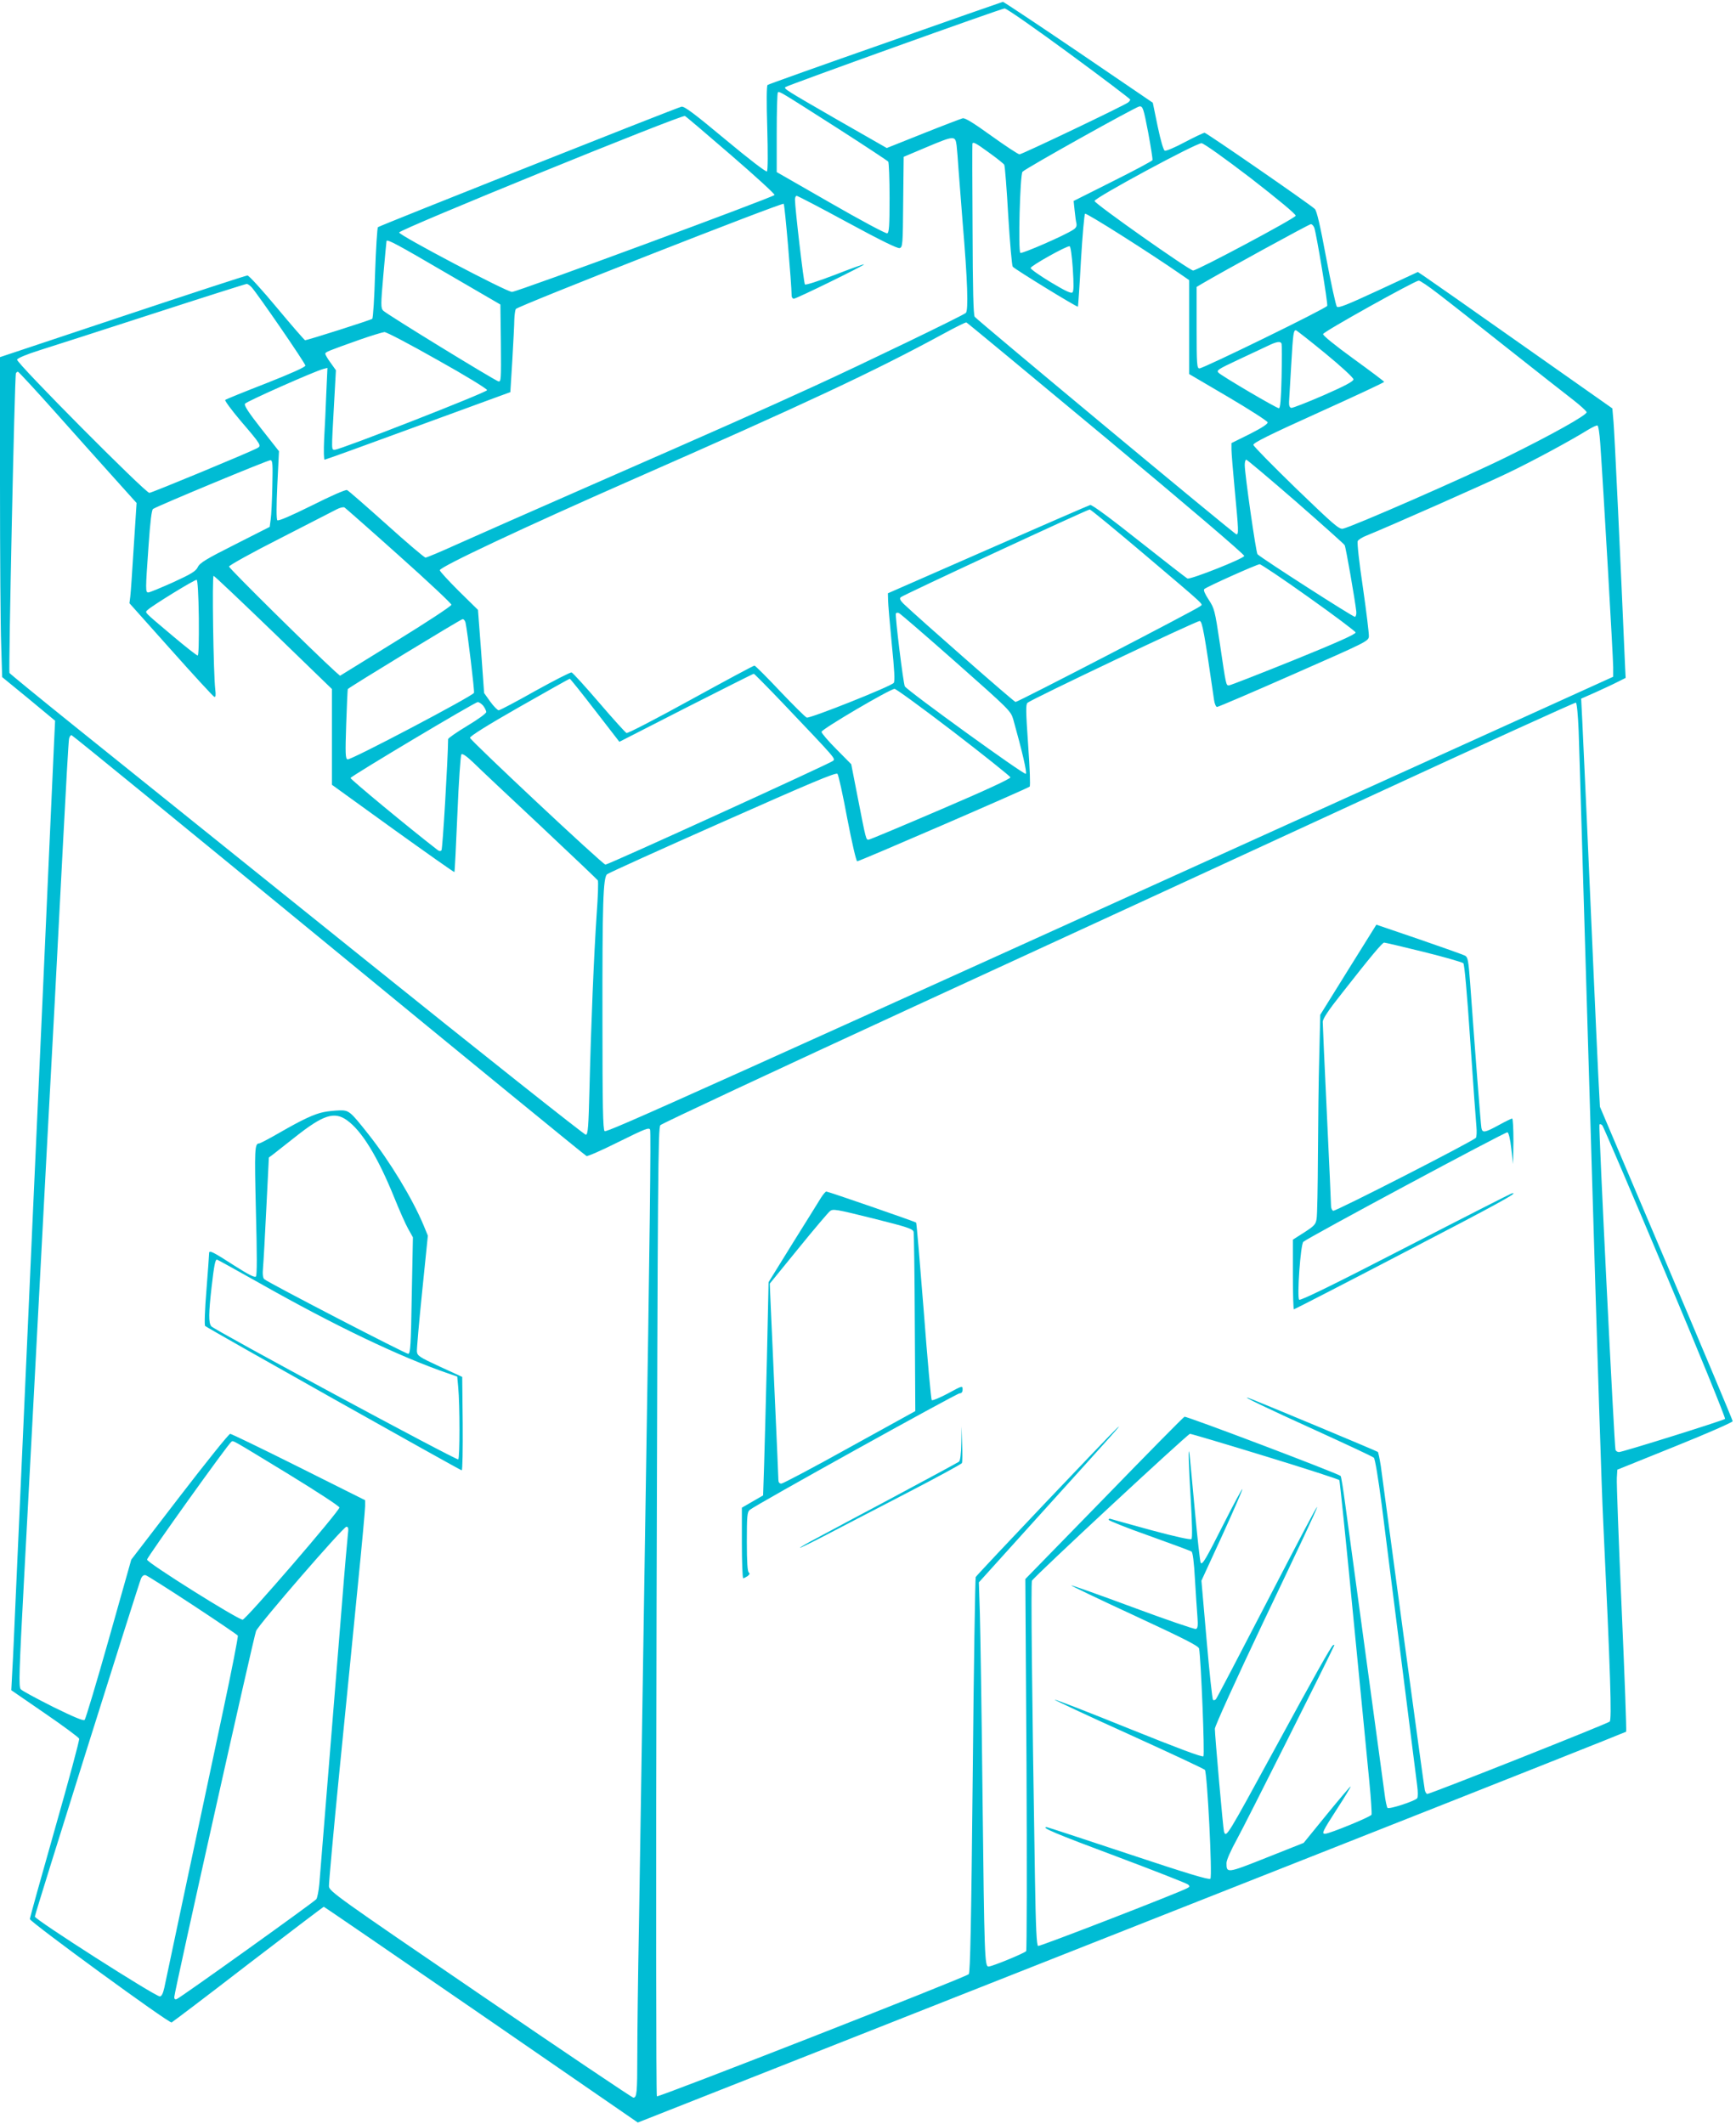 <?xml version="1.0" standalone="no"?>
<!DOCTYPE svg PUBLIC "-//W3C//DTD SVG 20010904//EN"
 "http://www.w3.org/TR/2001/REC-SVG-20010904/DTD/svg10.dtd">
<svg version="1.0" xmlns="http://www.w3.org/2000/svg"
 width="1046pt" height="1280pt" viewBox="0 0 1046 1280"
 preserveAspectRatio="xMidYMid meet">
<g transform="translate(0,1280) scale(0.1,-0.1)"
fill="#00bcd4" stroke="none">
<path d="M5335 12541 c-386 -135 -705 -249 -710 -253 -6 -4 -7 -99 -2 -259 4
-148 4 -256 -2 -262 -5 -5 -107 73 -251 193 -186 155 -247 201 -264 197 -29
-6 -1819 -717 -1829 -726 -4 -5 -12 -128 -17 -276 -4 -147 -12 -271 -17 -276
-7 -7 -389 -129 -405 -129 -3 0 -80 88 -169 195 -89 107 -169 195 -178 195 -9
0 -348 -111 -753 -246 l-738 -246 0 -767 c0 -422 3 -856 7 -964 l6 -197 160
-131 159 -132 -6 -126 c-3 -69 -15 -328 -26 -576 -11 -247 -29 -650 -40 -895
-11 -245 -27 -595 -35 -777 -8 -183 -22 -483 -30 -665 -8 -183 -24 -535 -35
-783 -42 -930 -50 -1124 -65 -1452 -8 -186 -17 -390 -21 -453 l-6 -115 202
-139 c111 -76 204 -145 207 -153 3 -8 -63 -252 -146 -543 -83 -292 -151 -536
-151 -544 0 -17 838 -629 854 -623 6 3 214 160 461 351 248 190 453 346 456
346 3 0 430 -293 949 -650 l943 -650 1206 476 c663 262 2002 791 2975 1175
973 384 1771 701 1774 704 3 3 -9 337 -27 742 -18 406 -31 760 -29 787 l3 50
347 140 c192 77 348 146 348 152 0 6 -180 435 -400 953 l-400 942 -10 192 c-5
106 -19 401 -30 657 -25 575 -57 1289 -66 1472 l-7 138 84 37 c46 21 107 49
134 63 l50 25 -3 60 c-27 632 -64 1419 -70 1482 l-7 82 -550 387 c-302 213
-566 398 -586 411 l-36 24 -239 -111 c-188 -87 -240 -108 -249 -98 -6 7 -35
139 -64 293 -37 199 -57 285 -69 296 -29 28 -653 459 -664 459 -6 0 -59 -25
-118 -56 -59 -32 -114 -55 -122 -52 -8 4 -24 58 -43 148 l-29 141 -448 305
c-246 167 -451 303 -455 303 -5 -1 -323 -112 -708 -248z m1106 -62 c203 -149
369 -275 369 -279 0 -4 -6 -12 -12 -17 -24 -19 -640 -313 -655 -313 -8 0 -84
50 -169 111 -111 80 -160 110 -174 106 -11 -3 -119 -44 -239 -92 l-218 -87
-299 171 c-305 176 -322 186 -312 196 10 10 1302 474 1321 474 11 1 185 -121
388 -270z m-1391 -454 c162 -104 298 -194 302 -199 4 -6 8 -105 8 -219 0 -170
-3 -209 -14 -213 -8 -3 -161 79 -340 182 l-326 187 0 237 c0 130 3 240 7 243
8 9 9 8 363 -218z m1868 -22 c16 -87 28 -162 26 -168 -3 -6 -110 -63 -240
-128 l-235 -118 6 -57 c3 -31 8 -67 11 -79 3 -16 -3 -27 -19 -37 -50 -34 -308
-146 -319 -140 -14 9 -2 474 13 489 21 22 685 393 705 394 20 1 24 -11 52
-156z m-2513 -138 c146 -126 264 -234 262 -240 -4 -12 -1551 -584 -1582 -584
-31 -1 -680 341 -680 358 0 18 1704 712 1722 702 7 -3 132 -110 278 -236z
m1359 58 c3 -27 8 -88 11 -138 4 -49 15 -194 25 -322 30 -355 36 -536 19 -549
-22 -18 -629 -311 -909 -439 -325 -149 -557 -252 -1340 -595 -349 -153 -716
-315 -814 -359 -99 -45 -185 -81 -192 -81 -7 0 -113 90 -236 201 -123 110
-229 203 -237 206 -8 4 -103 -38 -212 -93 -127 -63 -202 -95 -208 -89 -6 6 -6
87 0 213 l10 203 -107 136 c-77 98 -104 140 -98 150 9 14 422 197 473 210 l24
6 -7 -154 c-3 -85 -9 -209 -13 -276 -3 -71 -2 -123 3 -123 5 0 259 92 564 204
l555 203 12 194 c6 107 12 217 12 244 1 28 5 56 9 63 12 18 1605 643 1614 634
7 -7 47 -480 48 -554 0 -10 6 -18 13 -18 14 -1 428 202 423 207 -2 2 -81 -26
-175 -63 -97 -37 -176 -63 -181 -58 -7 8 -60 460 -60 512 0 12 5 22 10 22 6 0
144 -72 306 -160 199 -108 303 -159 315 -155 18 6 19 23 21 278 l3 272 135 57
c171 72 176 72 184 11z m197 -44 c46 -33 87 -66 90 -72 4 -7 15 -145 24 -307
10 -162 22 -300 27 -307 12 -15 388 -246 393 -241 1 1 10 126 18 277 9 151 20
278 25 283 7 7 391 -236 585 -371 l42 -29 0 -283 0 -283 235 -138 c129 -76
236 -145 238 -153 2 -9 -34 -33 -107 -70 l-111 -55 0 -38 c0 -20 9 -131 20
-247 23 -242 24 -265 10 -265 -11 0 -1555 1285 -1577 1311 -8 10 -12 169 -13
524 -2 281 -2 513 -1 518 2 15 20 6 102 -54z m1577 -154 c161 -125 271 -216
269 -225 -2 -15 -591 -329 -618 -330 -22 0 -594 403 -594 419 0 19 615 351
645 348 15 -2 136 -88 298 -212z m381 -297 c13 -37 83 -457 78 -471 -5 -15
-746 -377 -770 -377 -15 0 -17 23 -17 245 l0 246 37 22 c119 70 640 356 651
356 7 1 16 -9 21 -21z m-5234 -271 l330 -192 3 -234 c2 -220 1 -233 -15 -229
-25 7 -674 405 -694 426 -15 16 -15 34 1 217 10 110 18 201 19 203 6 11 67
-22 356 -191z m3779 24 c6 -94 6 -135 -2 -143 -8 -8 -44 9 -132 62 -66 40
-120 78 -120 85 0 13 219 136 235 131 6 -1 14 -62 19 -135z m2204 -153 c59
-45 247 -193 417 -328 171 -135 347 -274 393 -309 45 -35 82 -69 82 -75 0 -18
-207 -134 -485 -271 -241 -119 -931 -421 -984 -431 -23 -4 -57 26 -281 242
-140 136 -256 254 -258 263 -2 12 94 60 393 195 217 98 395 181 395 185 0 3
-84 66 -186 140 -113 82 -184 140 -182 148 3 15 551 320 576 322 8 1 62 -36
120 -81z m-7151 40 c40 -46 323 -457 323 -471 0 -9 -85 -47 -237 -107 -131
-51 -242 -96 -246 -100 -4 -4 38 -61 93 -126 125 -146 127 -150 99 -165 -49
-26 -635 -269 -649 -269 -24 0 -804 785 -797 803 3 9 58 32 134 56 70 22 378
121 683 220 305 99 560 180 566 180 6 1 20 -9 31 -21z m5148 -908 c498 -415
833 -701 832 -710 -2 -16 -323 -143 -342 -136 -6 2 -137 104 -290 225 -171
136 -286 221 -296 218 -8 -2 -286 -123 -617 -268 l-602 -264 1 -40 c0 -22 10
-141 22 -263 16 -157 20 -228 12 -237 -16 -21 -506 -216 -524 -209 -9 3 -81
75 -161 159 -80 85 -149 154 -154 154 -5 1 -177 -92 -383 -205 -207 -114 -380
-204 -388 -201 -7 3 -82 86 -166 184 -84 98 -158 179 -165 181 -7 2 -106 -49
-220 -112 -113 -64 -212 -116 -219 -116 -7 0 -30 23 -51 52 l-37 52 -18 251
-19 250 -115 113 c-63 63 -115 119 -115 126 0 20 513 261 1145 539 1056 464
1469 657 1890 886 72 39 133 70 138 68 4 -1 383 -315 842 -697z m1321 510 c95
-78 169 -146 169 -156 0 -12 -50 -39 -180 -96 -99 -43 -186 -77 -195 -76 -10
3 -14 14 -13 38 1 19 7 118 13 220 11 192 14 210 28 210 4 0 84 -63 178 -140z
m-5350 -39 c165 -92 299 -174 299 -182 0 -13 -882 -358 -917 -359 -22 0 -21
-13 -6 262 l12 217 -32 45 c-18 24 -32 49 -32 54 0 11 16 17 210 86 69 24 135
44 146 45 12 1 156 -75 320 -168z m5086 97 c2 -7 2 -97 0 -200 -3 -135 -8
-188 -16 -188 -15 0 -343 193 -364 214 -14 14 -3 21 114 76 71 33 152 71 179
84 57 28 81 32 87 14z m-7386 -415 c122 -137 281 -315 354 -396 l133 -148 -17
-262 c-9 -144 -18 -280 -21 -302 l-5 -40 250 -280 c137 -154 255 -282 261
-284 9 -3 10 10 6 45 -11 91 -20 684 -10 684 5 0 167 -154 361 -341 l352 -341
0 -288 0 -289 367 -265 c202 -145 369 -263 371 -261 2 1 10 160 18 351 8 194
19 353 24 358 7 7 32 -11 73 -50 34 -34 215 -204 402 -379 187 -176 343 -324
347 -330 4 -6 1 -99 -7 -206 -16 -236 -34 -666 -43 -1044 -6 -237 -9 -280 -22
-283 -8 -1 -621 485 -1361 1080 -741 596 -1518 1220 -1727 1388 -209 168 -382
310 -385 315 -6 18 31 1794 39 1806 3 5 8 9 12 9 4 0 107 -111 228 -247z
m9306 -184 c18 -251 78 -1296 78 -1349 l0 -58 -597 -271 c-5029 -2280 -5468
-2478 -5480 -2467 -10 9 -13 156 -13 662 -1 712 4 867 28 886 8 7 321 149 696
315 525 233 683 300 692 290 6 -6 33 -128 59 -269 28 -145 54 -258 60 -258 14
0 1028 439 1039 450 5 5 1 109 -9 250 -14 204 -15 244 -4 255 25 22 1022 496
1038 493 15 -3 27 -66 86 -475 3 -24 12 -43 18 -43 7 0 215 89 462 198 441
194 450 198 453 227 1 17 -15 149 -36 295 -22 146 -36 272 -31 280 4 8 29 24
56 34 124 50 715 311 853 378 152 73 375 194 475 256 28 17 55 30 60 28 6 -1
13 -49 17 -107z m-8001 -259 c-2 -85 -6 -175 -10 -200 l-6 -45 -209 -106
c-175 -88 -212 -111 -224 -136 -12 -25 -38 -41 -149 -92 -74 -33 -141 -61
-149 -61 -18 0 -18 11 1 280 10 147 19 218 27 223 31 20 695 296 708 294 13
-2 14 -25 11 -157z m6166 -91 c158 -138 291 -257 295 -264 7 -11 63 -334 70
-399 2 -16 -2 -31 -8 -33 -9 -3 -554 347 -587 377 -9 8 -77 483 -77 538 0 17
4 32 9 32 5 0 139 -113 298 -251z m-5403 -327 c174 -155 316 -289 316 -296 0
-8 -151 -107 -336 -221 l-335 -207 -32 28 c-136 124 -637 619 -637 630 0 7
138 84 308 170 169 87 322 165 341 175 19 10 40 15 47 11 6 -4 154 -134 328
-290z m4492 7 c390 -331 352 -296 334 -313 -18 -17 -1096 -576 -1111 -576 -9
0 -576 498 -674 591 -21 21 -26 32 -18 40 13 13 1123 528 1139 529 6 0 154
-122 330 -271z m989 -258 c154 -109 281 -205 283 -212 2 -10 -109 -60 -373
-167 -206 -83 -382 -152 -390 -152 -18 0 -17 -4 -55 253 -30 200 -33 211 -67
263 -23 35 -33 58 -27 64 14 14 316 149 334 150 8 0 141 -89 295 -199z m-6687
-124 c1 -143 -1 -227 -7 -227 -6 0 -72 52 -148 116 -185 156 -170 141 -153
159 26 25 284 184 295 181 6 -2 11 -89 13 -229z m4562 -268 c321 -284 330
-293 345 -343 54 -193 84 -321 76 -329 -9 -9 -711 499 -729 527 -9 14 -60 428
-54 439 2 5 10 6 18 3 8 -3 163 -137 344 -297z m-2955 239 c12 -55 55 -412 51
-423 -7 -19 -745 -408 -762 -401 -13 5 -14 33 -8 213 4 115 8 210 10 211 10
12 681 421 691 421 7 1 15 -9 18 -21z m1907 -480 c331 -348 322 -338 307 -353
-18 -16 -1353 -625 -1371 -625 -16 0 -812 746 -816 764 -2 9 108 78 296 185
165 94 302 171 305 171 3 0 72 -86 152 -190 l147 -190 401 205 c221 112 405
205 409 205 3 0 80 -78 170 -172z m1033 -178 c187 -144 341 -267 343 -274 2
-8 -146 -77 -420 -194 -233 -100 -428 -182 -435 -182 -15 0 -15 -1 -63 245
l-41 210 -89 90 c-50 50 -90 97 -90 105 0 16 412 258 440 259 8 1 168 -116
355 -259z m-2834 158 c10 -13 18 -30 19 -38 0 -9 -50 -45 -115 -84 -63 -38
-115 -74 -115 -80 -1 -120 -33 -663 -40 -670 -6 -6 -14 -5 -22 1 -176 136
-528 428 -526 435 4 12 749 457 766 457 8 1 22 -9 33 -21z m6601 -154 c3 -93
11 -344 17 -559 6 -214 16 -532 21 -705 13 -440 28 -936 40 -1335 38 -1268 60
-1962 70 -2165 44 -923 52 -1192 39 -1204 -14 -13 -1080 -436 -1099 -436 -5 0
-12 10 -15 23 -3 12 -61 438 -130 947 -68 509 -129 961 -135 1005 -7 44 -15
83 -18 86 -7 6 -752 317 -782 326 -43 13 110 -61 410 -197 184 -84 341 -157
348 -164 7 -7 26 -120 47 -281 29 -227 188 -1486 214 -1695 5 -36 5 -70 0 -76
-14 -17 -169 -68 -179 -58 -4 5 -13 45 -18 89 -6 44 -56 415 -112 825 -56 410
-111 820 -124 912 -12 92 -25 170 -28 174 -15 15 -930 362 -941 357 -7 -3
-225 -224 -485 -492 l-474 -486 7 -1115 c3 -613 2 -1120 -2 -1127 -9 -12 -205
-93 -227 -93 -23 0 -25 60 -36 1030 -5 498 -13 991 -16 1095 l-6 190 352 390
c472 522 520 575 481 540 -45 -41 -845 -884 -852 -898 -3 -7 -12 -545 -18
-1197 -9 -892 -15 -1188 -24 -1196 -23 -21 -1871 -744 -1879 -736 -5 5 -6
1272 -2 2921 7 2640 9 2914 23 2931 9 10 698 332 1531 716 833 383 2069 953
2745 1265 677 313 1235 567 1240 565 6 -1 13 -73 17 -172z m-7532 -1289 c847
-696 1546 -1268 1554 -1271 7 -3 95 36 195 86 156 77 182 88 188 73 6 -15 -2
-672 -27 -2233 -5 -322 -14 -900 -20 -1285 -6 -385 -15 -956 -20 -1270 -6
-314 -10 -670 -10 -792 0 -225 -3 -253 -24 -253 -7 0 -422 279 -922 621 -864
589 -909 622 -912 652 -1 18 27 329 63 692 36 363 86 863 110 1111 25 248 45
468 45 488 l0 36 -400 200 c-220 110 -406 200 -413 200 -8 0 -145 -171 -305
-379 l-291 -379 -135 -478 c-74 -262 -140 -482 -146 -488 -7 -7 -63 16 -191
79 -99 50 -187 97 -194 106 -13 13 -10 102 20 665 32 604 59 1102 135 2549 17
314 39 732 50 930 10 198 33 630 50 960 17 330 33 610 36 623 2 12 9 22 15 22
5 0 702 -569 1549 -1265z m8054 -1973 c203 -481 364 -877 360 -882 -11 -10
-618 -200 -639 -200 -9 0 -18 6 -21 13 -7 19 -103 1951 -97 1960 3 5 11 3 18
-5 6 -7 177 -406 379 -886z m-2410 -1107 c242 -74 442 -139 446 -144 3 -6 41
-376 84 -823 44 -447 87 -896 97 -997 10 -101 15 -189 13 -196 -5 -13 -254
-115 -280 -115 -22 0 -17 12 76 156 45 69 80 128 78 129 -2 2 -66 -74 -143
-168 l-140 -172 -224 -89 c-239 -95 -241 -95 -241 -32 0 17 26 76 64 145 48
86 559 1105 585 1165 2 5 -1 6 -7 2 -12 -7 -108 -178 -349 -621 -292 -536
-295 -541 -308 -502 -5 14 -55 580 -55 620 0 15 126 293 286 630 435 913 437
924 24 127 -161 -311 -297 -571 -303 -578 -5 -7 -14 -9 -18 -5 -5 5 -22 168
-39 363 l-31 355 126 274 c69 151 123 276 121 278 -2 3 -52 -89 -110 -204
-111 -220 -130 -252 -141 -241 -4 3 -20 147 -36 320 -16 172 -30 324 -32 338
-9 59 -5 -70 8 -280 8 -137 10 -229 4 -234 -5 -6 -96 14 -241 53 -128 35 -239
66 -245 68 -7 3 -13 1 -13 -5 0 -5 109 -49 243 -96 134 -48 249 -91 256 -95 8
-5 15 -61 21 -167 5 -87 12 -189 15 -227 4 -52 2 -69 -9 -73 -7 -3 -179 56
-381 131 -202 75 -369 134 -371 132 -2 -2 169 -84 381 -182 306 -142 386 -183
390 -199 11 -59 35 -640 26 -649 -7 -7 -158 50 -451 168 -242 98 -443 176
-445 173 -3 -2 198 -96 446 -208 247 -112 454 -209 459 -215 14 -17 46 -643
33 -656 -8 -8 -141 32 -495 150 -265 88 -486 161 -491 161 -40 0 54 -40 416
-175 232 -87 428 -164 436 -171 11 -10 10 -14 -6 -22 -54 -29 -888 -352 -898
-348 -9 3 -14 105 -19 413 -18 1111 -25 1776 -18 1788 16 28 938 884 952 885
8 0 213 -61 454 -135z m-5884 -109 c168 -103 305 -192 305 -200 0 -22 -564
-676 -583 -676 -30 1 -577 344 -576 362 1 16 488 697 508 710 13 8 -12 22 346
-196z m356 -363 c-3 -27 -20 -217 -36 -423 -29 -356 -123 -1518 -136 -1683 -4
-42 -12 -83 -18 -91 -13 -17 -819 -594 -841 -602 -10 -4 -15 0 -15 12 0 29
480 2177 493 2206 18 42 526 628 544 628 12 0 14 -9 9 -47z m-934 -425 c146
-96 268 -179 271 -184 3 -5 -37 -210 -89 -454 -52 -245 -150 -708 -219 -1030
-68 -322 -129 -609 -135 -638 -8 -36 -17 -52 -27 -52 -28 0 -753 463 -753 481
0 16 622 1994 640 2038 7 15 17 22 28 19 10 -3 138 -84 284 -180z"/>
<path d="M8124 6957 l-169 -272 -6 -250 c-4 -137 -7 -405 -8 -595 -1 -190 -4
-362 -8 -384 -5 -34 -14 -43 -74 -82 l-69 -44 0 -210 c0 -115 3 -210 6 -210 3
0 303 154 665 343 574 298 704 370 646 355 -7 -2 -296 -149 -641 -327 -428
-221 -631 -320 -638 -313 -14 14 8 333 25 349 24 23 1218 664 1230 660 7 -2
17 -42 23 -98 l11 -94 2 138 c0 75 -3 137 -8 137 -4 0 -41 -18 -81 -40 -84
-46 -98 -48 -104 -17 -4 20 -38 456 -68 875 -10 134 -14 154 -30 163 -11 6
-135 50 -277 99 l-258 88 -169 -271z m454 107 c125 -31 232 -62 239 -68 7 -7
22 -175 42 -471 17 -253 34 -485 37 -515 3 -30 1 -60 -3 -66 -14 -19 -847
-445 -860 -440 -7 3 -13 16 -13 28 0 13 -11 262 -25 553 -14 292 -25 542 -25
557 0 19 33 69 118 176 174 222 241 302 252 302 6 0 113 -25 238 -56z"/>
<path d="M4947 5583 c-13 -21 -89 -144 -170 -273 l-146 -236 -10 -459 c-6
-253 -14 -542 -17 -643 l-6 -183 -64 -37 -64 -37 0 -212 c0 -117 4 -213 8
-213 5 0 16 6 27 13 12 10 14 16 7 21 -8 5 -12 62 -12 185 0 157 2 180 18 193
32 28 1246 702 1264 702 12 0 18 8 18 24 0 23 -3 22 -89 -25 -49 -26 -93 -44
-97 -40 -4 4 -26 245 -48 536 -23 291 -43 531 -46 534 -7 6 -530 187 -541 187
-5 0 -19 -17 -32 -37z m558 -207 c2 -11 6 -259 7 -550 l3 -529 -395 -218
c-217 -121 -403 -219 -412 -219 -12 0 -18 8 -18 23 0 12 -9 220 -20 462 -11
242 -22 503 -26 580 l-6 140 171 210 c94 116 180 217 191 226 18 16 35 13 260
-43 212 -53 241 -63 245 -82z"/>
<path d="M5792 4104 c-1 -67 -6 -105 -14 -112 -7 -5 -182 -100 -388 -210 -206
-110 -419 -223 -472 -252 -54 -28 -98 -54 -98 -57 0 -2 64 29 143 70 78 41
296 154 485 252 189 98 346 183 348 189 3 7 3 59 1 117 l-3 104 -2 -101z"/>
<path d="M1952 6099 c-57 -11 -128 -44 -267 -124 -62 -36 -118 -65 -123 -65
-28 0 -29 -34 -20 -409 7 -264 7 -386 0 -393 -8 -8 -47 13 -129 65 -133 86
-153 95 -153 76 0 -8 -7 -108 -16 -222 -10 -120 -13 -212 -8 -217 13 -13 1537
-870 1546 -870 5 0 7 127 6 281 l-3 282 -135 62 c-125 58 -135 65 -138 91 -1
16 13 180 32 364 l34 334 -25 61 c-67 161 -204 387 -333 550 -110 139 -117
145 -174 144 -28 -1 -70 -5 -94 -10z m138 -49 c90 -64 186 -221 285 -465 31
-77 69 -163 85 -191 l28 -50 -7 -349 c-5 -300 -8 -350 -21 -353 -13 -2 -837
425 -868 450 -8 8 -11 29 -7 72 3 33 12 196 20 361 l15 300 27 20 c14 11 74
58 132 104 168 133 235 155 311 101z m-526 -982 c454 -257 845 -444 1136 -544
l55 -19 6 -65 c10 -103 10 -428 0 -434 -11 -7 -1471 780 -1488 802 -17 21 -16
79 2 237 15 131 22 165 32 165 3 0 118 -64 257 -142z"/>
</g>
</svg>
